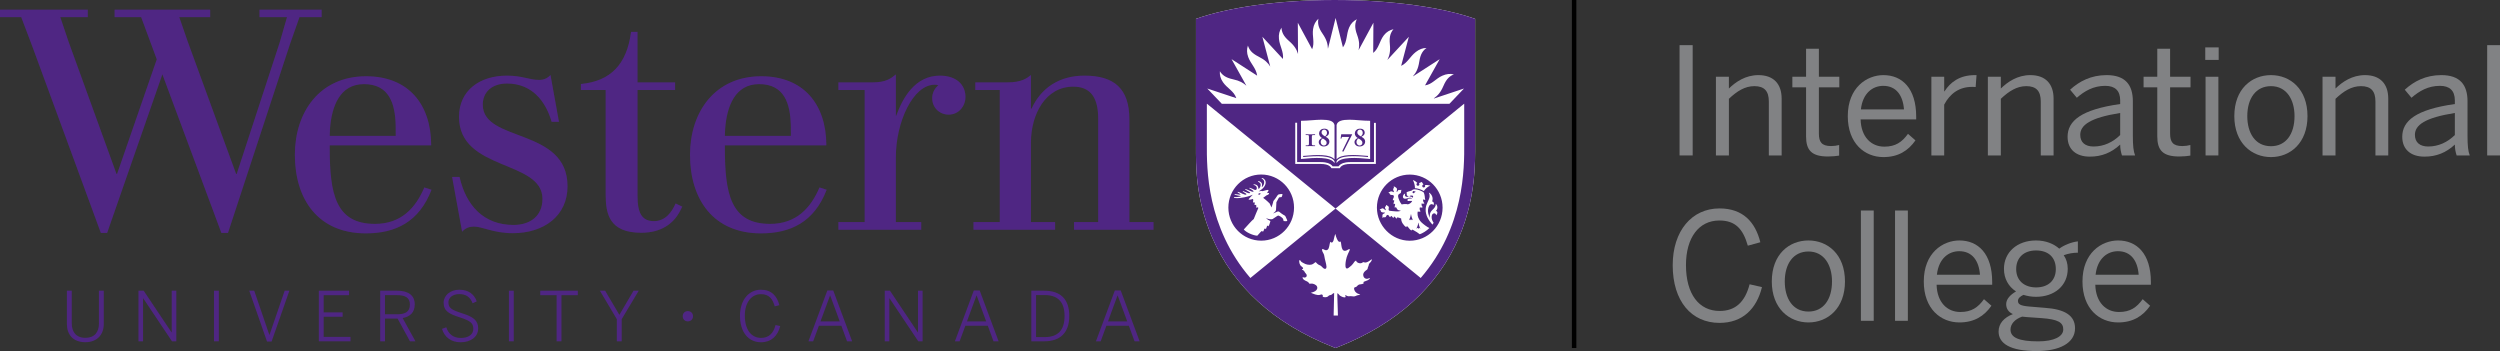<?xml version="1.0" encoding="UTF-8"?><svg id="Layer_1" xmlns="http://www.w3.org/2000/svg" viewBox="0 0 560.545 78.712"><rect x="0" y="0" width="560.545" height="78.712" fill="#333333" stroke="none"/><defs><style>.cls-1{opacity:.21;}.cls-1,.cls-2{fill:#4f2683;}.cls-3{fill:#fff;}.cls-4{fill:#818284;}</style></defs><path class="cls-3" d="M330.753,32.287l-.004-28.058C323.489,1.662,312.093.002,299.241.002c-12.605,0-23.826,1.652-31.083,4.227l-.003,28.465c0,4.196-.19,11.623,3.625,20.515,4.737,11.041,13.907,19.344,26.994,24.548l.68.277.673-.274c13.097-5.207,22.267-13.51,27.004-24.551,3.817-8.891,3.625-16.898,3.625-20.922Z"/><path class="cls-2" d="M330.753,32.287l-.004-28.058C323.489,1.663,312.093.002,299.241.002c-12.605,0-23.826,1.652-31.083,4.227l-.003,28.465c0,4.196-.19,11.623,3.625,20.515,4.737,11.042,13.907,19.345,26.994,24.548l.68.277.673-.274c13.097-5.207,22.267-13.51,27.004-24.551,3.817-8.891,3.625-16.898,3.625-20.921ZM306.299,62.982c-.142.043-.312.106-.445.171-.089.043-.141.071-.152.143-.008.05.047.122.078.156-.081.299-.792.262-1.026.344-.2.068-.433.29-.566.432-.134.148-.088.11-.304.154-.383.08-.299.429-.18.707.114.279.314.502.568.667.089.061.497.218.716.218-.21.229-.507.172-.774.283-.149.061-.283.146-.449.182-.22.048-.332.033-.517.003-.288-.055-.515-.042-.754-.016-.18.018-.334-.003-.49-.091-.07-.037-.206-.137-.274-.15-.22-.034-.043.288.002.4-.298.284-.976-.108-1.245-.274-.237-.143-.361-.475-.632-.562-.02.286-.006.572.006.857.034.874.054,1.745.081,2.616.015.513.028,1.025.045,1.534h-.96l.113-5.045c-.305.019-.426.302-.675.411-.156.067-.316.036-.462.126-.154.098-.215.227-.393.311-.149.065-.335.091-.5.087-.206-.001-.433-.04-.546-.156.102-.184,0-.374-.128-.444-.149-.077-.355.04-.483.072-.669.168-1.453-.244-2.06-.473,0,0,1.47-.248,1.47-1.106,0-.239-.111-.434-.292-.585-.171-.141-.495-.309-.719-.341-.367-.053-.617.043-.841-.047.032-.117-.166-.279-.32-.389-.147-.102-.329-.155-.487-.239-.294-.152-.734-.426-.612-.809.235.12.464.148.677.035.169-.091.229-.224.229-.425-.005-.27-.301-.451-.407-.653-.084-.164-.159-.319-.312-.438-.137-.107-.368-.142-.374-.349.282.111.36-.138.193-.324-.187-.208-.433-.307-.575-.567-.124-.232-.215-.505-.219-.772-.002-.078.012-.303.124-.325.106-.022.141.117.185.184.176.257.433.383.695.514.325.163.452.25.816.316.71.127,1.161.022,1.572-.355.07-.066.245-.191.33-.199.143.202.517.593.884.699.272.077.583.465.724.588.49.427.792.184.79-.227-.003-.342-.13-.79-.204-1.116-.118-.532-.222-.793-.295-1.346-.043-.337-.23-.622-.356-.858-.124-.236-.302-.845.143-.631.183.087.46.253.681.223.521-.073.585-.641.685-1.066.055-.22.056-.401.137-.621.046-.129.107-.201.173-.203.022.065.093.184.206.184.201,0,.372-.345.423-.55.041-.172.077-.378.126-.533.092-.266.113-.579.255-.873.053.197.141.547.189.669.12.313.228.627.414.888.157.222.357.29.606.16.123.295.123,1.264.376,1.716.151.268.337.365.564.365.205,0,.349-.063.496-.15.178-.106.377-.242.51-.242.059,0,.096.03.096.086,0,.205-.315.752-.356.868-.097.266-.249.562-.329.829-.064.222-.132.502-.179.737-.053.262-.099.563-.116.975-.013.245.005.684.19.814.268.183.605-.179.823-.347.261-.203.485-.399.681-.668.147-.199.435-.718.711-.693-.003.208.293.502.735.569.271.041.491-.013.649-.131.206-.15.22-.142.453-.056.502.192,1.334-.464,1.631-.701.101.107.009.303-.122.499-.241.359-.508.474-.514.741-.005.236-.291.676-.272.94-.087.151-.364.317-.49.421-.368.311-.591.669-.458,1.16.114.424.464.629.792.629.329,0,.543-.221.652-.167.064.04-.096.242-.16.296-.181.155-.469.27-.671.331ZM324.987,23.268h-51.036l-3.262-3.424,6.513,2.167c-.535-1.622-2.024-2.184-2.985-3.571-.573-.823-.765-1.634-.702-2.478.175.301.489.713.981,1.053.47.325,1.103.578,1.964.764,1.537.332,2.33.818,3.007,1.443l-3.333-5.962,5.742,3.702c-.239-1.707-1.417-2.592-2.002-4.17-.348-.939-.339-1.782-.067-2.583.093.333.294.812.687,1.264.375.43.923.833,1.712,1.228,1.455.727,2.102,1.417,2.609,2.224l-1.77-6.684,4.617,4.983c.185-1.677-.723-2.833-.896-4.496-.104-.997.107-1.819.568-2.528.009.348.086.861.354,1.395.255.51.688,1.038,1.355,1.614,1.271,1.108,1.712,1.955,2,2.9l-.049-7.014,3.213,5.945c.629-1.508-.034-2.893.21-4.538.145-.991.579-1.744,1.204-2.314-.078.336-.133.854-.006,1.437.12.558.408,1.176.91,1.901.98,1.42,1.182,2.36,1.219,3.371l.013-.002,1.71-6.872,1.642,6.593c.991-1.359.736-2.901,1.39-4.443.391-.923.991-1.471,1.738-1.867-.162.306-.344.793-.367,1.39-.022.57.101,1.24.404,2.068.579,1.576.546,2.525.343,3.486l3.327-6.155-.048,6.767c1.29-1.016,1.382-2.625,2.391-3.947.61-.795,1.342-1.175,2.166-1.373-.235.258-.529.684-.702,1.255-.162.548-.21,1.227-.122,2.105.172,1.71-.103,2.633-.556,3.532l.005.002,4.811-5.194-1.725,6.523c1.447-.69,1.97-2.075,3.268-3.098.785-.62,1.583-.924,2.427-.912-.289.193-.681.531-.99,1.045-.293.488-.508,1.134-.64,2.006-.257,1.692-.746,2.519-1.405,3.275l.028.021,5.953-3.839-3.289,5.879c1.603-.229,2.377-1.509,3.877-2.171.915-.405,1.788-.51,2.605-.289-.329.115-.794.346-1.22.765-.406.401-.774.974-1.119,1.785-.669,1.567-1.343,2.243-2.165,2.81l.035.043,6.721-2.236-3.262,3.424ZM298.528,37.711c-.089-.153-.442-.949-2.396-.949h-5.715v-9.236h.42v8.815h5.225c.397,0,.742.022,1.036.07,1.056.167,1.495.586,1.699.881h1.338c.199-.297.621-.715,1.667-.881.293-.047.634-.07,1.032-.07h5.238v-8.785h.42v9.206h-5.728c-1.952,0-2.279.803-2.348.949h-1.889ZM299.224,36.142v.45c-.797-1.499-4.429-1.254-7.518-.943v-8.564c1.664-.015,3.304-.243,4.585-.243,1.624,0,2.74.247,2.933,1.19v7.697c-.988-1.175-3.944-1.065-7.035-.768v.246c3.061-.295,6.291-.394,7.035.935ZM292.759,32.77c.367-.007.752-.017,1.055-.017.397,0,.726.011,1.051.017v-.175h-.168c-.518,0-.557-.052-.557-.396v-1.485c0-.407.062-.435.406-.435h.318v-.175c-.336.006-.692.018-1.051.018-.331,0-.699-.013-1.055-.018v.175h.322c.343,0,.408.028.408.435v1.485c0,.344-.041.396-.56.396h-.169v.175ZM296.439,30.954c-.4-.24-.68-.588-.68-1.035,0-.384.28-1.071,1.186-1.071.722,0,1.036.455,1.036.861,0,.424-.15.674-.756.954.585.298.848.616.848,1.076,0,.635-.5,1.101-1.261,1.101-.688,0-1.124-.472-1.124-.964,0-.542.425-.81.75-.921ZM297.458,32.018c0-.337-.158-.553-.857-.977-.309.163-.47.484-.47.781,0,.546.383.808.694.808.435,0,.633-.32.633-.612ZM297.091,30.581c.268-.209.448-.43.448-.808,0-.436-.291-.715-.628-.715-.384,0-.594.308-.594.633,0,.343.238.576.774.89ZM302.606,26.843c1.283,0,2.899.24,4.599.243v8.564c-3.089-.311-6.72-.556-7.519.943v-.45c.722-1.352,3.972-1.233,7.047-.935v-.246c-3.103-.298-6.074-.423-7.047.768v-7.697c.193-.94,1.305-1.189,2.92-1.19ZM300.583,31.072h.17l.137-.362h1.608l-1.566,3.21.289.08,1.958-3.844-.047-.051h-2.402l-.148.967ZM304.454,30.954c-.402-.24-.681-.588-.681-1.035,0-.384.279-1.071,1.185-1.071.724,0,1.036.455,1.036.861,0,.424-.151.674-.757.954.588.298.851.616.851,1.076,0,.635-.502,1.101-1.263,1.101-.687,0-1.122-.472-1.122-.964,0-.542.426-.81.75-.921ZM305.473,32.018c0-.337-.159-.553-.857-.977-.308.163-.472.484-.472.781,0,.546.384.808.692.808.436,0,.636-.32.636-.612ZM305.105,30.581c.268-.209.448-.43.448-.808,0-.436-.292-.715-.628-.715-.384,0-.594.308-.594.633,0,.343.239.576.773.89ZM318.55,62.332l-19.098-15.569-19.097,15.568c-9.856-11.443-9.785-24.647-9.757-30.095l.003-8.964h.035l28.815,23.49,28.813-23.49h.039v8.964c.032,5.448.103,18.654-9.754,30.096ZM282.773,53.961c4.065.005,7.368-3.309,7.374-7.403.007-4.095-3.284-7.421-7.351-7.429-4.063-.005-7.367,3.308-7.374,7.402-.007,4.097,3.285,7.422,7.351,7.43ZM287.543,43.487c.016.223-.096.597-.181.697-.08.024-.288.044-.444.054-.097.003-.124.017-.185.117-.182.311-.345.599-.538.971-.041.435-.041.858-.074,1.373-.013.182.011.423-.111.63-.161.206-.337.353-.479.452-.029.018-.069.07.053.033.072-.021.413-.192.486-.216.241-.078.517-.375.9-.003.185.179.466.347.8.574.124.082.189.067.353.213.134.118.197.379.276.512.204.351.227.567.224.647-.132.072-.614.077-.807.02-.065-.12-.06-.302-.099-.395-.068-.172-.13-.256-.22-.319-.146-.104-.257-.223-.409-.308-.37-.207-.417-.259-.692-.125-.249.122-.639.473-1.046.689-.322.155-1.201-.005-1.444-.224.082.24.576.511.945.686-.051.129-.184.808-.454,1.202-.017-.095-.076-.168-.162-.168-.249,0-.201.531-.439.802-.016-.084-.072-.17-.171-.17-.232,0-.206.499-.468.761-.029-.11-.092-.188-.199-.188-.103,0-.199.1-.291.197-.315.337-.464.532-.763.848-1.009-.06-2.5-.759-3.03-1.395.957-1.023,1.816-2.049,2.236-2.344.202-.604.803-1.879,1.025-2.469-.028-.059-.058-.111-.09-.169-.149.085-.325.105-.401.064.063-.165.068-.425-.003-.628-.106.061-.259.096-.368.052.066-.198.08-.429.016-.618,0,0-.001-.002-.004-.005-.137.061-.266.082-.364.046.057-.223.111-.433.043-.713-.007-.02-.016-.039-.022-.061-.182.093-.825.209-.971.151-.091-.074.46-.633.921-1.097-.436.193-1.005.399-1.875.572-.497.099-1.535.283-2.272.15-.124-.021-.095-.183.023-.184.387-.001.911-.022,1.294-.117.103-.024.265-.113-.031-.163-.313-.056-.888-.15-1.174-.246-.102-.034-.047-.155.039-.148.352.027.771.1,1.071.112.176.005.254-.017.121-.131-.08-.068-.328-.226-.58-.376-.057-.033-.047-.109.021-.121.199-.034.983.456,1.509.6.118.034.218.054.316.036.106-.02.123-.081.114-.126-.022-.124-.539-.371-.791-.538-.104-.069.005-.148.114-.115.281.081.92.418,1.211.454.232.028.315-.036.304-.101-.028-.156-.914-.571-1.126-.727-.051-.039.02-.109.08-.1.453.056,1.335.665,1.724.596.042-.007.097-.039.087-.095-.031-.175-.767-.556-.948-.681-.09-.061.015-.124.143-.094.269.061.687.274.94.4.118.06.217.084.341.062.161-.029.301-.197.235-.546-.067-.356-.397-.495-.627-.558-.257-.071-.066-.191.154-.149.423.08.732.28.804.655.011.061.014.145.017.226.007.207.154.133.277-.04.233-.326.282-.653.243-.875-.069-.384-.61-.538-.61-.629,0-.03.032-.057.061-.061.208-.038.78.207.861.667.043.243-.003.374-.043.609-.009.05.025.092.103.013.272-.273.498-.766.42-1.209-.084-.475-.571-.64-.586-.72-.003-.02.036-.051.074-.058.199-.034.737.282.841.806.091.465-.126,1.427-1.568,2.197.606-.134.773-.114.838-.041.696-.186,1.14-.328,1.321-.287.193.3-.218.419-.224.642.005.216.485-.143.402.197-.146.268-.333.286-.548.368-.11.075-.539.381-.771.572.694.484,1.407,1.221,1.453,1.256.043.108.214.412.407.87.006.008.012.019.016.026.1-.296.258-.795.328-1.043.061-.217.04-.289.11-.418.059-.109.255-.289.428-.548.156-.229.406-.587.493-.722.147-.224.292-.179.56-.252.102-.027.408-.046.528-.039ZM282.075,43.52c.035-.033.089-.086.143-.114.113-.064.268-.096.371-.114.049.076.03.205-.057.301-.09.104-.189.055-.281.013-.065-.031-.116-.028-.143-.029-.035.001-.055-.034-.034-.056ZM308.728,46.547c.008-4.094,3.31-7.407,7.374-7.402,4.066.009,7.357,3.333,7.349,7.429-.007,4.093-3.309,7.407-7.373,7.401-4.065-.007-7.356-3.417-7.349-7.427ZM319.478,41.497c.045.055.074.124.074.2.005.182-.14.335-.323.339-.181.005-.333-.139-.338-.322-.005-.168.117-.31.28-.334l-.378-.586-.647.281c.067.058.111.142.112.239.006.183-.139.335-.322.34-.184.004-.335-.14-.341-.323-.003-.142.083-.264.205-.314-.193-.207-.61-.517-1.009-.651.307.559.478,1.255.465,1.831.416-.027,1.555.324,1.989.649.351-.52.879-1.015,1.467-1.222-.282-.095-.832-.183-1.235-.127ZM317.41,42.974c-.051-.003-.099-.009-.147-.018-.047-.01-.066-.034-.078-.045-.013-.016-.056-.068-.167-.075-.197-.012-.294.136-.306.227-.008.068.01.137.051.188.039.044.088.07.145.075.039.004.082-.002.125-.018l.005-.004c.08-.044.122-.112.149-.184.012-.029.105-.068.209-.071.02,0,.035-.012.039-.032.005-.021-.005-.04-.024-.042ZM315.416,43.081c-.038.07-.037.14-.022.199,0,.006.027.039.03.044-.026.11-.02.253.023.452.026.115.13.157.326.161.003.049.009.096.018.14.001.006.001.013.003.018-.116.032-.227.05-.328.044-.306-.02-.496-.189-.458-.499.008-.057.022-.103.053-.155.013-.026,0-.047-.026-.057-.109-.039-.425.221-.472.579-.043.344.147.534.431.55.155.009.366-.012.591-.1.379-.154.81-.202,1.076.064-.2-.037-.716.002-.863.03-.222.04-.328.501-.084.515.188.011.884-.031.923-.02-.071.302-.521.682-.957.774-.268-.112-1.042-.084-1.393.022-.444-.501-.765-1.429-.802-1.735-.017-.141-.022-.301.051-.431.14-.252.422-.229.557-.447.072-.119.04-.258.06-.388.009-.054.124-.25-.02-.314-.062.077-.162.135-.29.095-.084-.028-.176-.056-.266-.017-.153.068-.184.258-.304.384-.062.068-.146.038-.128-.072.03-.176.117-.34.09-.52-.028-.182-.162-.321-.347-.424-.08-.043-.17-.122-.259-.145-.087-.022-.16.01-.164.048.041.031.077.079.08.151.002.163-.172.251-.176.405-.005.235.16.448.176.574.013.093-.069.094-.124.064-.123-.065-.313-.171-.489-.175-.145-.001-.243.114-.367.167-.054.02-.285.019-.239.128.127.026.22.107.263.225.032.089.051.162.135.223.141.099.435.075.579.099.092.018.199.073.226.264.02.132-.028.281-.091.39-.112.197-.169.4-.114.59.052-.072.107-.103.167-.103.124,0,.161.142.071.338-.082.175-.133.374-.052.601.036-.075.1-.123.171-.123.111,0,.174.118.093.336-.074.2-.094.39-.013.578.03-.083.097-.139.177-.139.12,0,.169.12.213.225.139.34.36.516.913.516-.192.363-1.789.129-2.437.055-.14-.016-.22-.055-.259-.17-.103-.255.135-.465-.004-.734-.066-.133-.173-.165-.287-.239-.051-.033-.199-.221-.295-.14.039.1.03.185-.082.287-.074.065-.147.12-.161.229-.02.18.128.352.176.51.041.114-.03.162-.127.089-.153-.116-.377-.39-.614-.39-.161,0-.205.097-.333.155-.057.025-.307.051-.283.174.11.019.203.081.232.228.022.097.043.195.13.26.216.164.554.091.754.132.079.016.091.084.016.13-.168.1-.406.166-.49.333-.068.138-.026.295-.029.43-.002.06-.082.249.051.289.066-.089.157-.156.31-.134.101.013.182.057.281.009.165-.085.18-.238.268-.38.046-.073.118-.146.236-.146.072,0,.141.016.201.068.128.113.113.385.505.443-.022-.043-.03-.094-.03-.138,0-.08.045-.142.126-.142.089,0,.152.043.234.181.104.178.215.23.391.251-.023-.043-.036-.1-.036-.151,0-.082.047-.134.121-.134.047,0,.132.018.203.14.113.192.196.283.393.305-.058-.112-.011-.262.136-.262.15,0,.526.13.806.246-.009.719.46,1.492,1.154,1.96-.026-.136.045-.213.147-.213.281,0,.423.664,1.055.965-.032-.126.036-.208.126-.208.075,0,.174.047.229.077.564.305,1.165.691,1.454.944.587-.18,1.544-.753,2.169-1.396-.385-.118-1.451-.917-1.821-1.3-.667-.688-.847-1.408-.847-1.941,0-.178.027-.346.07-.478.196.116.472.099.639-.057-.306-.239-.259-.71-.157-.879.168.139.476.096.633-.042-.232-.145-.358-.522-.238-.847.129.134.434.144.617-.008-.244-.206-.369-.531-.301-.915.112.155.326.176.487.113-.099-.208-.105-.549-.134-.777-.038-.312-.129-.665-.232-.854-.337-.289-1.356-.7-1.994-.7-.087,0-.172.013-.243.029-.176.041-.302.102-.309.134-.095.149-.331.181-.541.238-.151.042-.558.153-.713.243ZM316.393,48.062h-.054c-.041.435-.281,1.095-.433,1.334l.279-.219.18.219.183-.218.259.218c-.14-.252-.373-.903-.415-1.334ZM321.308,50.165c.059-.086.132-.21.132-.21-.273-.416-.479-.869-.442-1.393.041-.569.361-.74.608-.729.225.008.377.18.389.43.193-.161.274-.349.287-.54.012-.147-.062-.375-.313-.439.453-.419.408-1.258-.055-1.579.064.602-.384,1.016-.787,1.406-.542.523-.612,1.117-.518,1.735-.32-.621-.469-1.206-.427-1.785.045-.648.372-1.318.846-1.284.152.011.31.087.374.225.227-.38.066-.799-.297-.83.372-.893-.23-1.79-.729-1.984.13.269.191.54.169.851-.061.86-.81,1.543-.887,2.82-.082,1.383.687,2.582,1.51,3.499,0,0,.07-.088.141-.192ZM318.061,49.958h-.054c-.04.435-.285,1.096-.435,1.335l.279-.22.181.22.183-.219.26.219c-.143-.253-.374-.902-.415-1.335ZM316.78,44.36c.043-.085.068-.202.068-.27,0-.05-.005-.117-.056-.169-.053-.052-.185-.078-.32-.078-.138,0-.284.021-.365.073-.011.038-.028.087-.051.139.254.002.525.063.724.305Z"/><path class="cls-1" d="M123.442,16.821c-.635.716-1.482,1.106-2.518,1.106-2.31,0-3.731-.956-7.264-.956-6.044,0-10.727,3.286-10.727,9.248,0,12.205,18.706,9.602,18.706,18.372,0,3.971-2.892,5.859-6.48,5.859-6.701,0-10.642-4.361-12.108-10.763h-1.669l2.244,12.282c.726-.848,1.679-1.158,2.634-1.158,1.934,0,4.383,1.481,8.733,1.481,6.986,0,12.266-3.889,12.266-10.513,0-13.239-19.001-9.745-19.001-18.301,0-2.727,1.939-4.742,5.442-4.742,5.553,0,8.658,3.922,9.993,8.582h1.645l-1.898-10.496ZM218.282,49.797v1.715h18.298v-1.715h-5.413v-17.817c0-6.374,3.283-12.544,9.48-12.544,3.485,0,5.598,1.966,5.598,7.129v23.231h-5.415v1.715h17.818v-1.715h-5.415v-23.028c0-6.852-3.356-9.8-10.072-9.8-5.623,0-9.733,2.744-11.858,7.405h-.137v-7.546c-.925.759-2.174,1.652-5.217,1.652h-7.256v1.713h5.482v29.603h-5.894ZM151.499,45.632c-.893,1.992-2.315,3.956-4.855,3.956-2.612,0-3.693-1.636-3.693-5.68v-23.714h8.433v-1.713h-8.433V7.161h-1.448c-.936,7.308-4.602,11.047-11.242,11.685v1.346l-.002.002h5.555v23.436c0,4.387.853,8.567,7.981,8.567,4.494,0,7.222-2.073,8.644-4.764l.547-1.093-1.487-.708ZM216.487,21.74c0-2.714-2.011-4.77-5.735-4.77-5.578,0-8.345,5.004-9.782,8.977h-.088v-9.253c-1.11.91-2.232,1.786-5.188,1.786h-7.697v1.713h5.891v29.603h-5.891v1.715h18.572v-1.715h-5.688v-14.597c0-7.765,3.814-16.2,8.71-16.2.367,0,.612.046.814.136-.842.677-1.379,1.715-1.379,2.878,0,2.153,1.652,3.69,3.692,3.69,2.222,0,3.768-1.846,3.768-3.963M95.155,42.038c-1.932,4.549-5.16,8.17-11.073,8.17-8.841,0-10.143-6.736-10.143-17.064v-.549h22.752c0-9.182-5.088-15.486-14.597-15.486-10.37,0-15.969,7.992-15.969,17.612,0,10.03,5.254,17.613,15.903,17.613,6.59,0,11.936-2.491,14.732-9.77l-1.605-.526ZM74.003,28.924c.373-5.109,2.235-10.053,7.612-10.053,5.726,0,6.986,4.474,7.111,9.208.012.44.019,1.974.019,2.395h-14.805c0-.46.029-1.069.063-1.55M183.759,42.038c-1.934,4.549-5.163,8.17-11.076,8.17-8.841,0-10.141-6.736-10.141-17.064v-.549h22.75c0-9.182-5.088-15.486-14.595-15.486-10.371,0-15.971,7.992-15.971,17.612,0,10.03,5.256,17.613,15.903,17.613,6.588,0,11.936-2.491,14.734-9.77l-1.604-.526ZM162.602,28.924c.373-5.109,2.236-10.053,7.615-10.053,5.725,0,6.983,4.474,7.109,9.208.012.44.017,1.974.017,2.395h-14.802c0-.46.026-1.069.06-1.55M36.421,16.67c-3.006,8.681-12.39,35.57-12.39,35.57h-1.403L7.295,10.509l-2.52-6.651H.013v-1.681h19.678v1.681h-6.161l1.888,5.6,10.713,29.546h.14l8.894-25.696-3.502-9.45h-5.953v-1.681h21.425v1.681h-6.927l1.891,5.461,10.854,29.685h.137l9.662-29.546,1.61-5.6h-6.161v-1.681h13.932v1.681h-4.972l-2.17,6.161-13.861,42.221h-1.473l-13.236-35.57Z"/><path class="cls-4" d="M376.588,34.854V10.125h2.94v24.729h-2.94Z"/><path class="cls-4" d="M384.741,34.854v-17.644h2.907v2.64c1.537-1.504,3.742-3.008,6.616-3.008,3.375,0,5.213,1.938,5.213,5.28v12.732h-2.874v-12.097c0-2.339-1.002-3.442-3.241-3.442-2.105,0-3.876,1.103-5.714,2.84v12.698h-2.907Z"/><path class="cls-4" d="M404.953,30.577v-10.994h-3.074v-2.373h3.074v-6.282h2.874v6.282h4.578v2.373h-4.578v10.359c0,1.871.602,2.807,2.74,2.807.635,0,1.336-.1,1.804-.234v2.373c-.501.101-1.604.201-2.506.201-3.709,0-4.912-1.437-4.912-4.511Z"/><path class="cls-4" d="M414.308,26.032c0-6.416,4.277-9.189,7.986-9.189,4.178,0,7.352,2.941,7.352,9.323v.602h-12.464c.101,3.977,2.406,6.115,5.313,6.115,2.539,0,3.977-1.036,5.312-2.874l1.671,1.47c-1.637,2.339-3.876,3.743-7.185,3.743-4.177,0-7.986-3.041-7.986-9.19ZM426.907,24.528c-.234-3.141-1.738-5.28-4.646-5.28-2.372,0-4.611,1.637-5.013,5.28h9.658Z"/><path class="cls-4" d="M433.052,34.854v-17.644h2.873v3.275h.067c1.303-2.039,3.375-3.643,6.816-3.643h.368l-.2,2.673c-.101-.033-.735-.033-.836-.033-2.807,0-4.912,1.47-6.216,3.977v11.395h-2.873Z"/><path class="cls-4" d="M445.714,34.854v-17.644h2.907v2.64c1.537-1.504,3.742-3.008,6.616-3.008,3.375,0,5.213,1.938,5.213,5.28v12.732h-2.874v-12.097c0-2.339-1.002-3.442-3.241-3.442-2.105,0-3.876,1.103-5.714,2.84v12.698h-2.907Z"/><path class="cls-4" d="M463.588,30.677c0-3.576,3.041-6.115,11.796-7.352v-.802c0-2.206-1.17-3.275-3.342-3.275-2.674,0-4.645,1.169-6.383,2.673l-1.504-1.805c2.039-1.871,4.679-3.275,8.188-3.275,4.21,0,5.881,2.206,5.881,5.881v7.786c0,2.139.134,3.442.502,4.344h-2.941c-.233-.735-.4-1.437-.4-2.439-1.972,1.838-4.177,2.707-6.817,2.707-3.041,0-4.979-1.604-4.979-4.445ZM475.384,30.276v-4.946c-6.717,1.069-8.956,2.707-8.956,4.913,0,1.704,1.137,2.606,2.975,2.606,2.339,0,4.344-.969,5.981-2.573Z"/><path class="cls-4" d="M483.702,30.577v-10.994h-3.074v-2.373h3.074v-6.282h2.874v6.282h4.578v2.373h-4.578v10.359c0,1.871.602,2.807,2.74,2.807.635,0,1.336-.1,1.804-.234v2.373c-.501.101-1.604.201-2.506.201-3.709,0-4.912-1.437-4.912-4.511Z"/><path class="cls-4" d="M494.459,13.434v-2.807h3.007v2.807h-3.007ZM494.526,34.854v-17.644h2.874v17.644h-2.874Z"/><path class="cls-4" d="M500.974,26.032c0-6.082,3.876-9.189,8.221-9.189,4.311,0,8.187,3.108,8.187,9.189,0,6.049-3.876,9.19-8.187,9.19s-8.221-3.141-8.221-9.19ZM514.474,26.032c0-3.676-1.771-6.716-5.279-6.716-3.375,0-5.313,2.74-5.313,6.716,0,3.743,1.737,6.75,5.313,6.75,3.342,0,5.279-2.707,5.279-6.75Z"/><path class="cls-4" d="M520.753,34.854v-17.644h2.907v2.64c1.537-1.504,3.742-3.008,6.616-3.008,3.375,0,5.213,1.938,5.213,5.28v12.732h-2.874v-12.097c0-2.339-1.002-3.442-3.241-3.442-2.105,0-3.876,1.103-5.714,2.84v12.698h-2.907Z"/><path class="cls-4" d="M538.627,30.677c0-3.576,3.041-6.115,11.796-7.352v-.802c0-2.206-1.17-3.275-3.342-3.275-2.674,0-4.645,1.169-6.383,2.673l-1.504-1.805c2.039-1.871,4.679-3.275,8.188-3.275,4.21,0,5.881,2.206,5.881,5.881v7.786c0,2.139.134,3.442.502,4.344h-2.941c-.233-.735-.4-1.437-.4-2.439-1.972,1.838-4.177,2.707-6.817,2.707-3.041,0-4.979-1.604-4.979-4.445ZM550.423,30.276v-4.946c-6.717,1.069-8.956,2.707-8.956,4.913,0,1.704,1.137,2.606,2.975,2.606,2.339,0,4.344-.969,5.981-2.573Z"/><path class="cls-4" d="M557.671,34.854V10.125h2.874v24.729h-2.874Z"/><path class="cls-4" d="M375.051,59.464c0-7.719,4.311-12.732,10.493-12.732,5.246,0,8.02,3.041,9.156,7.585l-2.808.769c-1.069-3.742-2.773-5.647-6.383-5.647-4.611,0-7.484,3.876-7.484,9.991,0,6.55,2.94,10.292,7.552,10.292,3.509,0,5.681-1.972,6.717-5.981l2.773.635c-1.203,4.879-4.344,8.02-9.523,8.02-6.282,0-10.493-4.845-10.493-12.932Z"/><path class="cls-4" d="M397.269,63.107c0-6.082,3.876-9.19,8.221-9.19,4.311,0,8.187,3.108,8.187,9.19,0,6.048-3.876,9.189-8.187,9.189s-8.221-3.141-8.221-9.189ZM410.769,63.107c0-3.676-1.771-6.717-5.279-6.717-3.375,0-5.313,2.74-5.313,6.717,0,3.742,1.737,6.75,5.313,6.75,3.342,0,5.279-2.707,5.279-6.75Z"/><path class="cls-4" d="M417.248,71.929v-24.729h2.874v24.729h-2.874Z"/><path class="cls-4" d="M424.9,71.929v-24.729h2.874v24.729h-2.874Z"/><path class="cls-4" d="M431.347,63.107c0-6.416,4.277-9.19,7.986-9.19,4.178,0,7.352,2.941,7.352,9.323v.602h-12.464c.101,3.977,2.406,6.115,5.313,6.115,2.539,0,3.977-1.036,5.312-2.874l1.671,1.47c-1.637,2.339-3.876,3.743-7.185,3.743-4.177,0-7.986-3.041-7.986-9.189ZM443.946,61.603c-.234-3.141-1.738-5.28-4.646-5.28-2.372,0-4.611,1.637-5.013,5.28h9.658Z"/><path class="cls-4" d="M448.119,74.334c0-1.804,1.236-3.141,3.208-3.91-1.003-.468-1.504-1.203-1.504-2.239,0-1.136.936-2.105,2.205-2.84-1.704-1.103-2.706-2.874-2.706-5.08,0-3.709,2.974-6.349,7.185-6.349,2.172,0,3.977.735,5.213,1.838,1.069-.802,2.74-1.47,4.177-1.637v2.54c-.969,0-2.139.167-3.175.568.568.802.902,1.838.902,3.041,0,3.81-3.007,6.283-7.117,6.283-1.036,0-1.905-.167-2.808-.435-.735.334-1.236.769-1.236,1.37,0,.735.568,1.069,2.439,1.236l3.609.301c4.478.301,6.75,1.738,6.75,4.578,0,3.342-3.509,5.113-8.621,5.113-5.948,0-8.521-1.704-8.521-4.378ZM462.622,73.867c0-1.57-1.17-2.272-4.879-2.54l-3.342-.234-1.003-.1c-1.704.602-2.606,1.704-2.606,2.907,0,1.771,1.838,2.64,6.216,2.64,3.509,0,5.614-1.069,5.614-2.673ZM460.952,60.333c0-2.573-1.604-4.177-4.444-4.177-2.74,0-4.444,1.638-4.444,4.177s1.771,4.11,4.478,4.11,4.411-1.571,4.411-4.11Z"/><path class="cls-4" d="M466.929,63.107c0-6.416,4.277-9.19,7.986-9.19,4.178,0,7.352,2.941,7.352,9.323v.602h-12.464c.101,3.977,2.406,6.115,5.313,6.115,2.539,0,3.977-1.036,5.312-2.874l1.671,1.47c-1.637,2.339-3.876,3.743-7.185,3.743-4.177,0-7.986-3.041-7.986-9.189ZM479.528,61.603c-.234-3.141-1.738-5.28-4.646-5.28-2.372,0-4.611,1.637-5.013,5.28h9.658Z"/><path class="cls-2" d="M123.43,16.811c-.637.713-1.485,1.107-2.519,1.107-2.31,0-3.733-.958-7.265-.958-6.042,0-10.728,3.287-10.728,9.247,0,12.207,18.71,9.601,18.71,18.373,0,3.973-2.893,5.857-6.479,5.857-6.706,0-10.647-4.358-12.111-10.759h-1.668l2.243,12.28c.728-.849,1.681-1.156,2.635-1.156,1.933,0,4.381,1.479,8.734,1.479,6.986,0,12.265-3.888,12.265-10.51,0-13.244-19.003-9.746-19.003-18.308,0-2.722,1.94-4.737,5.443-4.737,5.554,0,8.659,3.92,9.993,8.581h1.646l-1.897-10.496ZM218.271,49.791v1.712h18.297v-1.712h-5.414v-17.821c0-6.371,3.283-12.543,9.481-12.543,3.487,0,5.597,1.967,5.597,7.127v23.237h-5.416v1.712h17.819v-1.712h-5.412v-23.032c0-6.851-3.359-9.801-10.075-9.801-5.621,0-9.734,2.744-11.857,7.407h-.138v-7.547c-.926.76-2.174,1.652-5.218,1.652h-7.253v1.713h5.481v29.607h-5.893ZM151.486,45.624c-.893,1.991-2.316,3.955-4.855,3.955-2.612,0-3.693-1.639-3.693-5.683v-23.712h8.432v-1.713h-8.432V7.15h-1.447c-.937,7.307-4.605,11.048-11.244,11.685v1.347l-.004.002h5.556v23.438c0,4.385.853,8.565,7.98,8.565,4.496,0,7.224-2.071,8.643-4.762l.548-1.093-1.485-.708ZM216.472,21.732c0-2.715-2.007-4.772-5.735-4.772-5.576,0-8.342,5.002-9.781,8.979h-.089v-9.254c-1.109.909-2.231,1.786-5.189,1.786h-7.694v1.713h5.891v29.607h-5.891v1.712h18.571v-1.712h-5.688v-14.601c0-7.764,3.815-16.2,8.714-16.2.365,0,.61.045.811.138-.84.677-1.378,1.713-1.378,2.877,0,2.153,1.652,3.692,3.692,3.692,2.223,0,3.766-1.849,3.766-3.964M95.142,42.03c-1.931,4.548-5.16,8.171-11.073,8.171-8.841,0-10.142-6.739-10.142-17.066v-.548h22.751c0-9.182-5.089-15.489-14.598-15.489-10.369,0-15.968,7.993-15.968,17.612,0,10.031,5.254,17.614,15.903,17.614,6.59,0,11.937-2.49,14.732-9.772l-1.604-.523ZM73.987,28.913c.374-5.107,2.234-10.053,7.616-10.053,5.726,0,6.986,4.474,7.111,9.209.011.441.016,1.973.016,2.394h-14.803c0-.459.027-1.071.06-1.55M183.745,42.03c-1.933,4.548-5.164,8.171-11.075,8.171-8.839,0-10.144-6.739-10.144-17.066v-.548h22.752c0-9.182-5.089-15.489-14.594-15.489-10.371,0-15.97,7.993-15.97,17.612,0,10.031,5.254,17.614,15.903,17.614,6.586,0,11.935-2.49,14.732-9.772l-1.604-.523ZM162.588,28.913c.374-5.107,2.238-10.053,7.616-10.053,5.726,0,6.984,4.474,7.111,9.209.013.441.016,1.973.016,2.394h-14.805c0-.459.029-1.071.062-1.55M36.406,16.659c-3.006,8.683-12.389,35.573-12.389,35.573h-1.405L7.28,10.499l-2.519-6.652H0v-1.681h19.676v1.681h-6.162l1.891,5.601,10.712,29.546h.138l8.895-25.694-3.503-9.452h-5.951v-1.681h21.427v1.681h-6.93l1.891,5.463,10.852,29.684h.14l9.661-29.546,1.61-5.601h-6.162v-1.681h13.933v1.681h-4.971l-2.171,6.16-13.863,42.225h-1.472l-13.236-35.573Z"/><path class="cls-2" d="M92.994,68.246c0-1.995-1.411-3.068-3.943-3.068h-3.804v11.35h1.074v-5.092h2.823l2.777,5.092h1.227l-2.869-5.215c1.642-.306,2.716-1.226,2.716-3.067ZM88.974,70.471h-2.654v-4.296h2.638c1.902,0,2.945.553,2.945,2.116,0,1.644-1.058,2.18-2.929,2.18Z"/><path class="cls-2" d="M103.687,70.271c-2.393-.767-3.145-1.197-3.145-2.47,0-1.044.921-1.857,2.439-1.857,1.428,0,2.424.584,2.991,2.057l.921-.431c-.537-1.519-1.764-2.608-3.897-2.608-2.071,0-3.528,1.289-3.528,2.915,0,1.872,1.242,2.532,3.682,3.298,2.408.767,2.976,1.366,2.976,2.547,0,1.275-1.104,2.055-2.807,2.055-1.596,0-2.746-.812-3.252-2.392l-.967.352c.537,1.842,2.041,3.007,4.173,3.007,2.27,0,3.942-1.21,3.942-3.098,0-1.841-1.166-2.623-3.529-3.374Z"/><path class="cls-2" d="M22.18,72.541c0,1.888-.935,3.207-3.038,3.207-2.116,0-3.052-1.381-3.052-3.237v-7.332h-1.09v7.516c0,2.255,1.335,4.034,4.126,4.034,2.762,0,4.142-1.81,4.142-4.065v-7.485h-1.089v7.363Z"/><rect class="cls-2" x="114.106" y="65.178" width="1.088" height="11.35"/><polygon class="cls-2" points="38.502 74.534 38.471 74.534 32.212 65.178 31.046 65.178 31.046 76.528 32.074 76.528 32.074 66.88 32.105 66.88 38.563 76.528 39.53 76.528 39.53 65.178 38.502 65.178 38.502 74.534"/><polygon class="cls-2" points="72.574 71.022 76.823 71.022 76.823 70.04 72.574 70.04 72.574 66.191 78.266 66.191 78.266 65.178 71.486 65.178 71.486 76.528 78.588 76.528 78.588 75.533 72.574 75.533 72.574 71.022"/><polygon class="cls-2" points="60.424 75.087 60.393 75.087 57.002 65.178 55.882 65.178 59.871 76.575 60.899 76.575 64.887 65.178 63.829 65.178 60.424 75.087"/><rect class="cls-2" x="47.982" y="65.178" width="1.089" height="11.35"/><polygon class="cls-2" points="138.874 70.593 135.683 65.178 134.501 65.178 138.306 71.568 138.306 76.528 139.395 76.528 139.395 71.568 143.215 65.178 142.049 65.178 138.874 70.593"/><polygon class="cls-2" points="205.835 74.534 205.804 74.534 199.545 65.178 198.379 65.178 198.379 76.528 199.407 76.528 199.407 66.88 199.438 66.88 205.896 76.528 206.862 76.528 206.862 65.178 205.835 65.178 205.835 74.534"/><path class="cls-2" d="M234.11,65.178h-2.87v11.35h2.87c3.65,0,5.644-1.947,5.644-5.69s-1.948-5.66-5.644-5.66ZM234.268,75.578h-1.963v-9.419h1.932c2.846,0,4.456,1.451,4.456,4.678,0,3.304-1.594,4.741-4.425,4.741Z"/><path class="cls-2" d="M218.345,65.131l-4.24,11.397h1.063l1.283-3.492h5.029l1.283,3.492h1.14l-4.24-11.397h-1.318ZM216.806,72.07l2.138-5.801h.044l2.135,5.801h-4.316Z"/><path class="cls-2" d="M249.968,65.131l-4.24,11.397h1.063l1.283-3.492h5.029l1.283,3.492h1.14l-4.24-11.397h-1.318ZM248.429,72.07l2.138-5.801h.044l2.135,5.801h-4.316Z"/><path class="cls-2" d="M170.657,75.762c-2.21,0-3.651-1.841-3.651-4.986,0-2.914,1.425-4.817,3.62-4.817,1.732,0,2.577.935,3.083,2.73l1.044-.26c-.537-2.102-1.811-3.468-4.111-3.468-2.839,0-4.725,2.408-4.725,5.846,0,3.621,1.856,5.936,4.725,5.936,2.269,0,3.743-1.394,4.295-3.635l-1.044-.229c-.49,1.901-1.548,2.883-3.236,2.883Z"/><path class="cls-2" d="M154.227,69.75c-.668,0-1.15.48-1.15,1.158,0,.668.482,1.15,1.15,1.15.678,0,1.159-.482,1.159-1.15,0-.678-.48-1.158-1.159-1.158Z"/><path class="cls-2" d="M185.507,65.131l-4.24,11.397h1.063l1.283-3.492h5.029l1.283,3.492h1.14l-4.24-11.397h-1.318ZM183.968,72.07l2.138-5.801h.044l2.135,5.801h-4.316Z"/><polygon class="cls-2" points="121.135 66.191 124.801 66.191 124.801 76.528 125.89 76.528 125.89 66.191 129.557 66.191 129.557 65.178 121.135 65.178 121.135 66.191"/><rect x="352.446" width="1" height="78.034"/></svg>